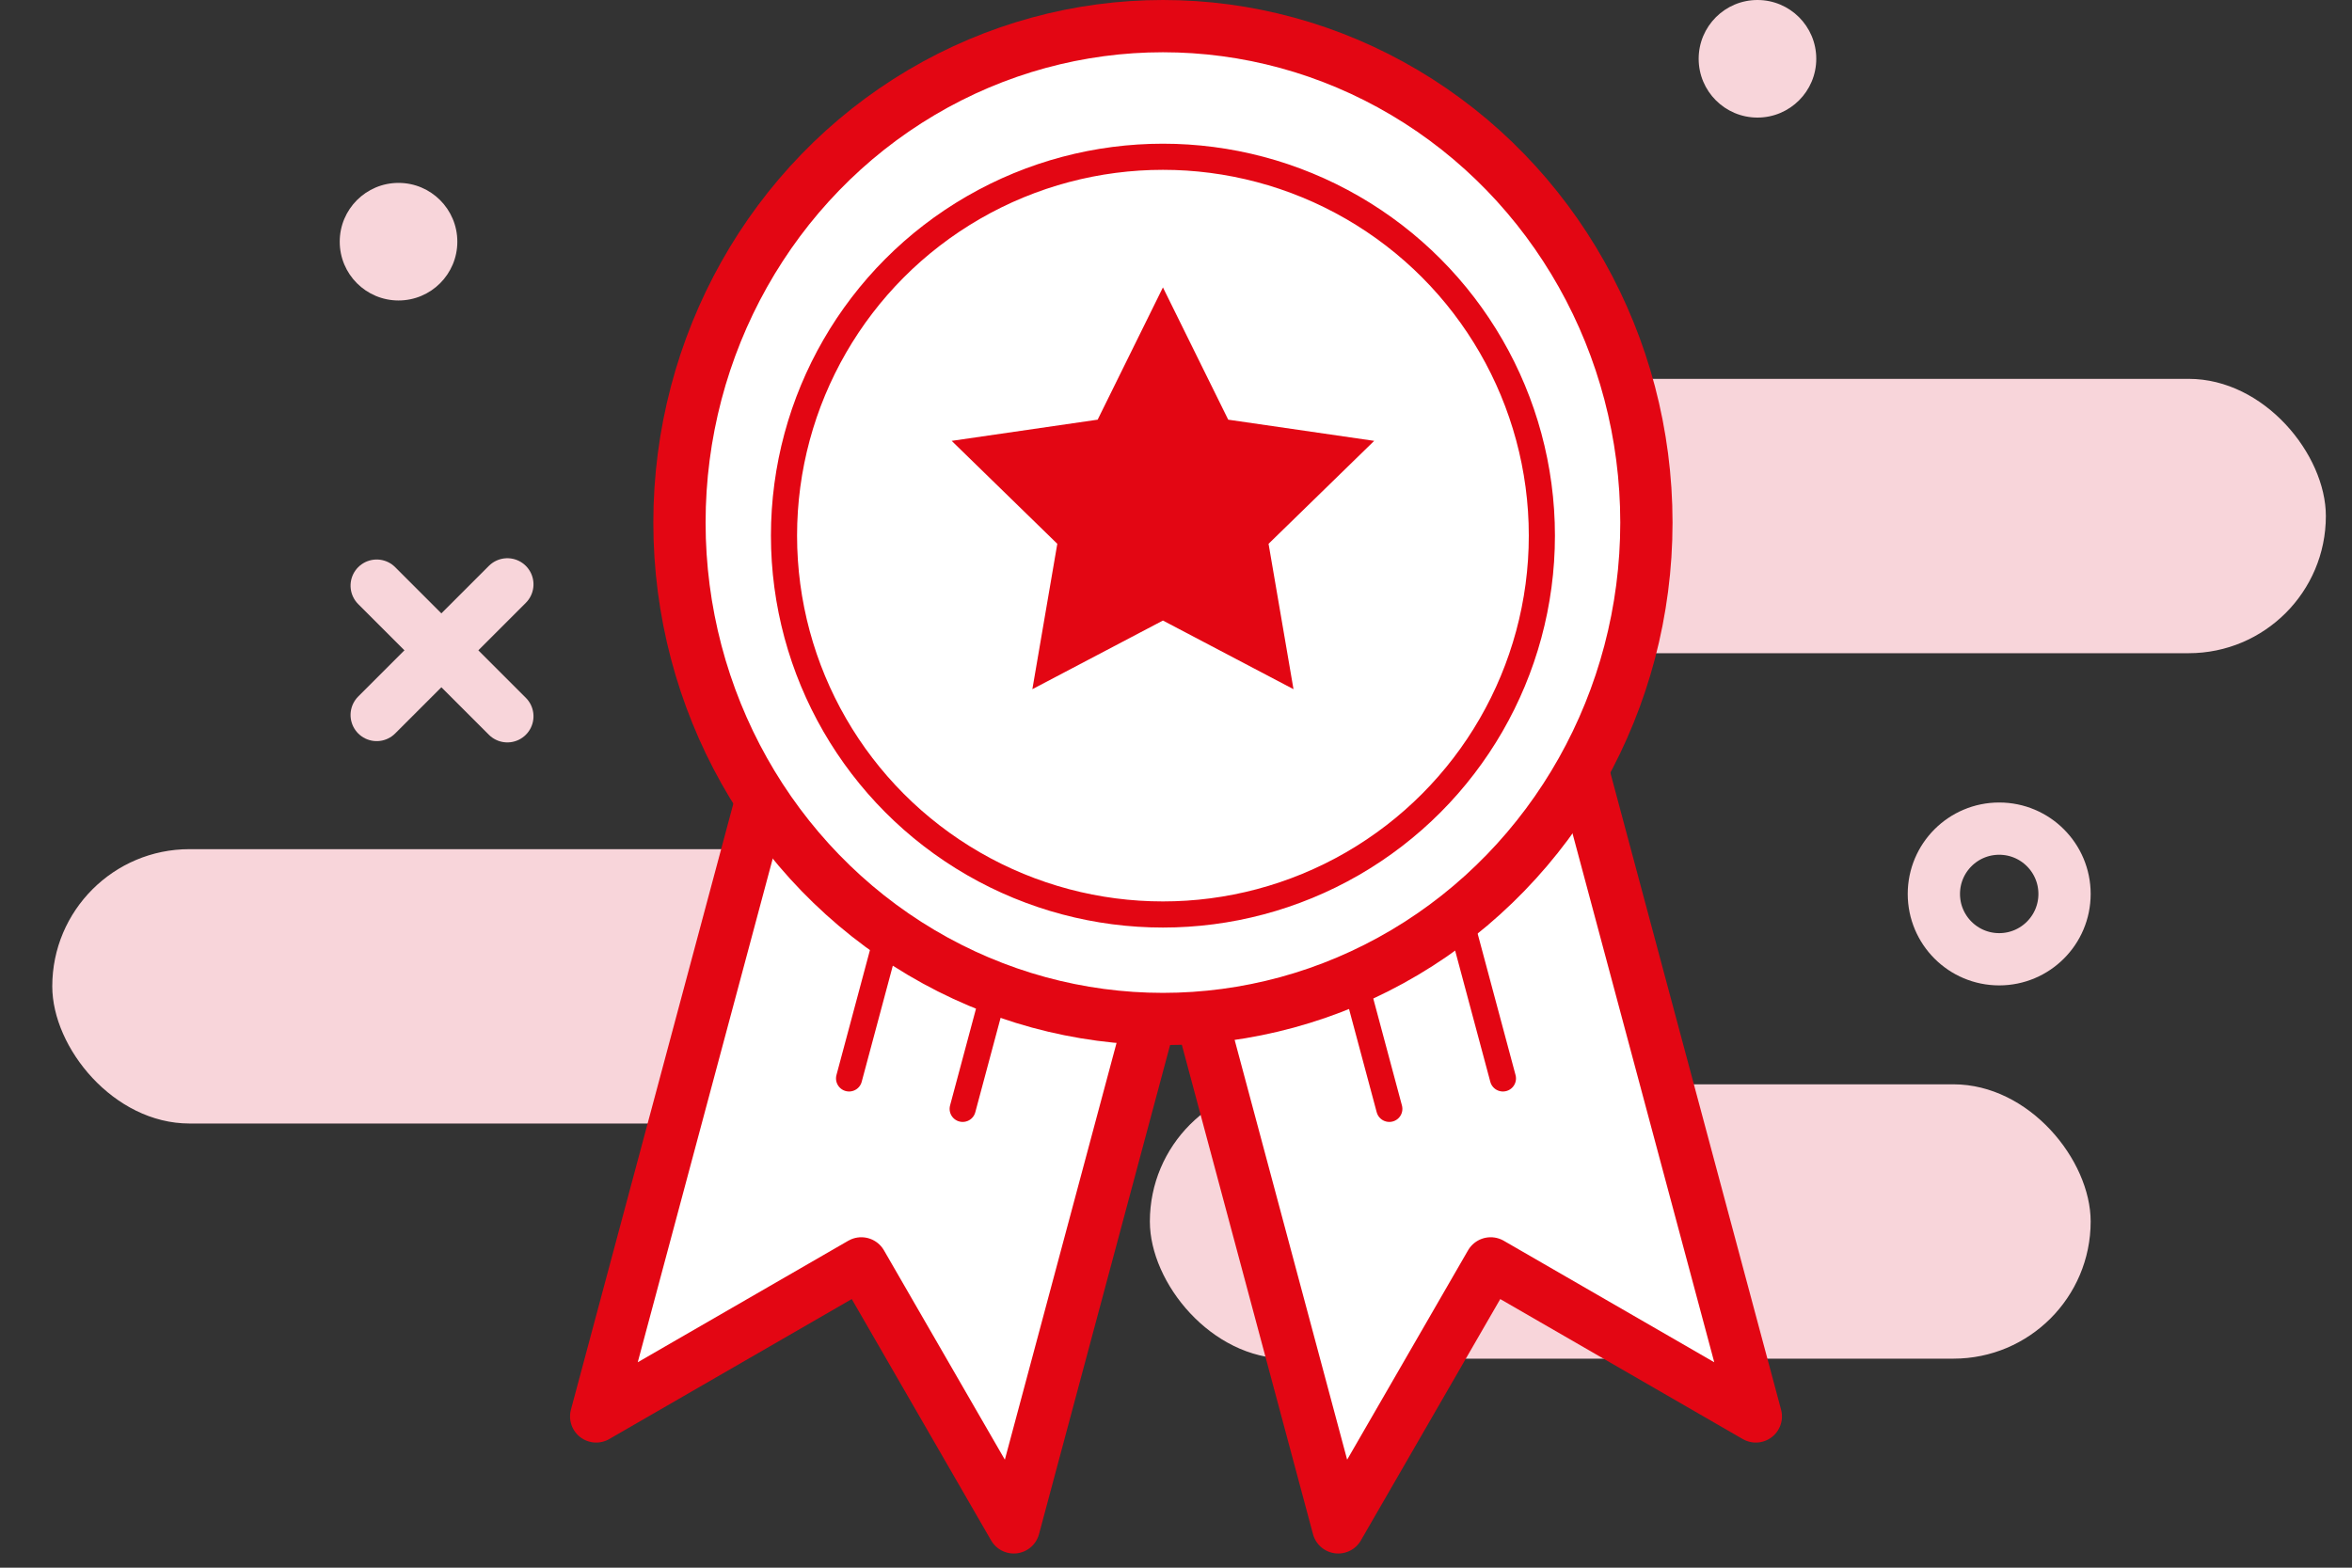 <?xml version="1.0" encoding="UTF-8"?> <svg xmlns="http://www.w3.org/2000/svg" xmlns:xlink="http://www.w3.org/1999/xlink" width="90px" height="60px" viewBox="0 0 90 60" version="1.1"><rect x="0" y="0" width="90" height="60" fill="#333333" stroke="none"/><title>icone fond géré</title><g id="icone-fond-géré" stroke="none" stroke-width="1" fill="none" fill-rule="evenodd"><g id="Group-3" transform="translate(2, 0)"><rect id="Rectangle" fill="#F8D5DA" x="51" y="14.5" width="36" height="10.5" rx="5.25"></rect><rect id="Rectangle-Copy-2" fill="#F8D5DA" x="0" y="32.5" width="36" height="10.5" rx="5.25"></rect><rect id="Rectangle-Copy" fill="#F8D5DA" x="42" y="41.5" width="36" height="10.5" rx="5.25"></rect><circle id="Oval-3-Copy" fill="#F8D5DA" cx="13.25" cy="9.25" r="2.25"></circle><circle id="Oval-3-Copy-2" fill="#F8D5DA" cx="65.25" cy="2.25" r="2.25"></circle><polyline id="Path-47" stroke="#E30613" stroke-width="2" fill="#FFFFFF" stroke-linecap="round" stroke-linejoin="round" transform="translate(32.098, 44.035) rotate(15) translate(-32.098, -44.035) " points="23.831 31.285 23.831 56.785 32.115 48.501 40.365 56.751 40.365 31.285"></polyline><line x1="32.043" y1="29.479" x2="32.043" y2="41.479" id="Path-48" stroke="#E30613" stroke-linecap="round" transform="translate(32.043, 35.479) rotate(15) translate(-32.043, -35.479) "></line><line x1="36.39" y1="30.644" x2="36.39" y2="42.644" id="Path-48-Copy" stroke="#E30613" stroke-linecap="round" transform="translate(36.39, 36.644) rotate(15) translate(-36.39, -36.644) "></line><polyline id="Path-47" stroke="#E30613" stroke-width="2" fill="#FFFFFF" stroke-linecap="round" stroke-linejoin="round" transform="translate(53.902, 44.035) scale(-1, 1) rotate(15) translate(-53.902, -44.035) " points="45.635 31.285 45.635 56.785 53.919 48.501 62.169 56.751 62.169 31.285"></polyline><line x1="53.957" y1="29.479" x2="53.957" y2="41.479" id="Path-48" stroke="#E30613" stroke-linecap="round" transform="translate(53.957, 35.479) scale(-1, 1) rotate(15) translate(-53.957, -35.479) "></line><line x1="49.61" y1="30.644" x2="49.61" y2="42.644" id="Path-48-Copy" stroke="#E30613" stroke-linecap="round" transform="translate(49.61, 36.644) scale(-1, 1) rotate(15) translate(-49.61, -36.644) "></line><ellipse id="Oval-9" stroke="#E30613" stroke-width="2" fill="#FFFFFF" cx="42.5" cy="20" rx="18.5" ry="19"></ellipse><circle id="Oval-9" stroke="#E30613" cx="42.5" cy="20.5" r="14.5"></circle><polygon id="Star" fill="#E30613" points="42.5 23.75 37.504 26.377 38.458 20.813 34.416 16.873 40.002 16.062 42.5 11 44.998 16.062 50.584 16.873 46.542 20.813 47.496 26.377"></polygon><line x1="14.889" y1="21.389" x2="14.889" y2="28.46" id="Line" stroke="#F8D5DA" stroke-width="2" stroke-linecap="round" transform="translate(14.889, 24.889) rotate(-45) translate(-14.889, -24.889) "></line><line x1="11.732" y1="24.718" x2="18.803" y2="24.718" id="Line-Copy" stroke="#F8D5DA" stroke-width="2" stroke-linecap="round" transform="translate(15.268, 25.218) rotate(-45) translate(-15.268, -25.218) "></line><circle id="Oval-10" stroke="#F8D5DA" stroke-width="2" cx="74.5" cy="34.214" r="2.5"></circle></g></g></svg> 
